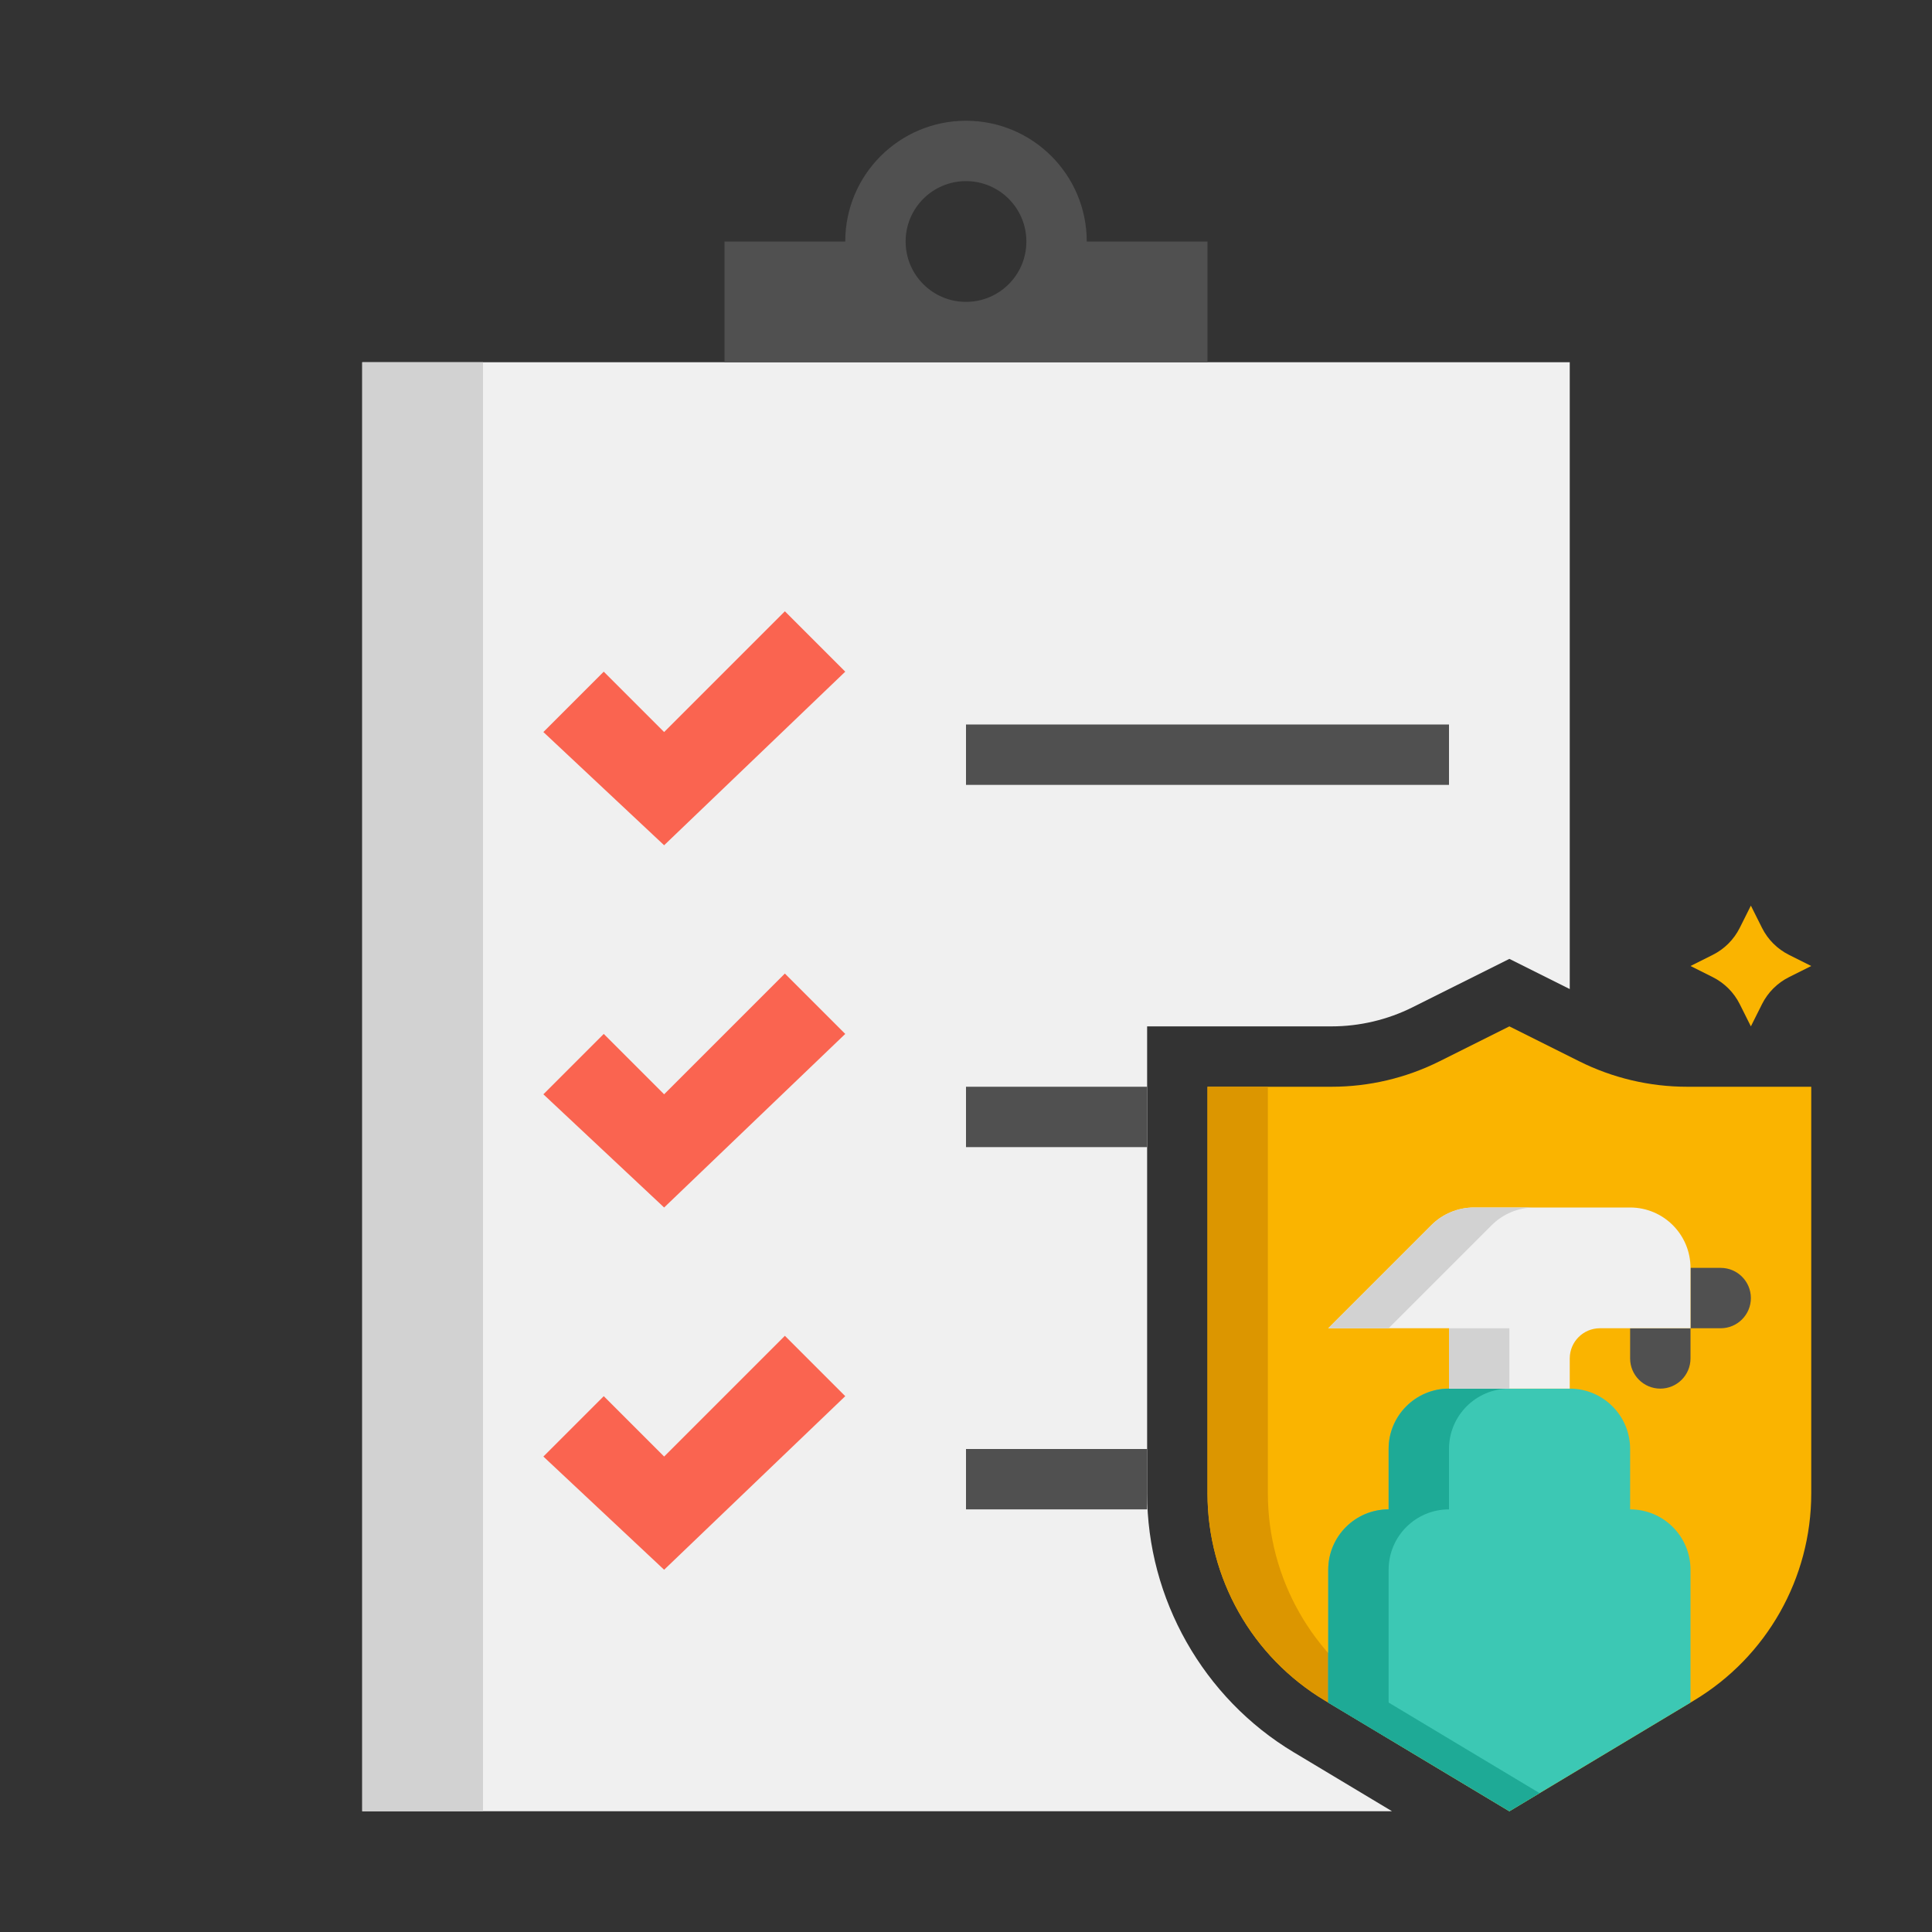<?xml version="1.0" encoding="utf-8"?>
<!-- Generator: Adobe Illustrator 24.0.0, SVG Export Plug-In . SVG Version: 6.00 Build 0)  -->
<svg version="1.1" xmlns="http://www.w3.org/2000/svg" xmlns:xlink="http://www.w3.org/1999/xlink" x="0px" y="0px"
	 viewBox="0 0 64 64" enable-background="new 0 0 64 64" xml:space="preserve">
<rect x="0" y="0" width="64" height="64" fill="#333333" stroke="none"/>
<g id="Captions">
</g>
<g id="Icons">
	<g>
		<g>
			<path fill="#F0F0F0" d="M42.854,58.045C39.86,56.249,38,52.963,38,49.471V34h6.111c0.927,0,1.854-0.219,2.684-0.634L50,31.764
				l2,1V12H12v48h34.112L42.854,58.045z"/>
		</g>
		<g>
			<rect x="12" y="12" fill="#D2D2D2" width="4" height="48"/>
		</g>
		<g>
			<path fill="#505050" d="M36,8c0-2.209-1.791-4-4-4s-4,1.791-4,4h-4v4h16V8H36z M32,10c-1.105,0-2-0.895-2-2c0-1.105,0.895-2,2-2
				s2,0.895,2,2C34,9.105,33.105,10,32,10z"/>
		</g>
		<g>
			<rect x="32" y="24" fill="#505050" width="16" height="2"/>
		</g>
		<g>
			<rect x="32" y="36" fill="#505050" width="6" height="2"/>
		</g>
		<g>
			<rect x="32" y="48" fill="#505050" width="6" height="2"/>
		</g>
		<g>
			<polygon fill="#FA6450" points="28,22.25 22,28 18,24.25 20,22.25 22,24.25 26,20.25 			"/>
		</g>
		<g>
			<polygon fill="#FA6450" points="28,34.25 22,40 18,36.25 20,34.25 22,36.25 26,32.25 			"/>
		</g>
		<g>
			<polygon fill="#FA6450" points="28,46.25 22,52 18,48.25 20,46.25 22,48.25 26,44.25 			"/>
		</g>
		<g>
			<path fill="#FAB400" d="M40,36h4.111c1.242,0,2.467-0.289,3.578-0.845L50,34l2.311,1.155C53.422,35.711,54.647,36,55.889,36H60
				v13.47c0,2.81-1.474,5.414-3.884,6.86L50,60l-6.116-3.67C41.474,54.885,40,52.281,40,49.47V36z"/>
		</g>
		<g>
			<path fill="#DC9600" d="M45.884,56.33C43.474,54.885,42,52.281,42,49.47V36h-2v13.47c0,2.81,1.474,5.414,3.884,6.86L50,60l1-0.6
				L45.884,56.33z"/>
		</g>
		<g>
			<path fill="#505050" d="M57,44h-1v-2h1c0.552,0,1,0.448,1,1l0,0C58,43.552,57.552,44,57,44z"/>
		</g>
		<g>
			<path fill="#505050" d="M54,44v1c0,0.552,0.448,1,1,1l0,0c0.552,0,1-0.448,1-1v-1H54z"/>
		</g>
		<g>
			<path fill="#3CC8B4" d="M54,50v-2c0-1.105-0.895-2-2-2h-4c-1.105,0-2,0.895-2,2v2c-1.105,0-2,0.895-2,2v4.4l6,3.6l6-3.6V52
				C56,50.895,55.105,50,54,50z"/>
		</g>
		<g>
			<path fill="#1EAA96" d="M44,54.739V56.4l6,3.6l1-0.6l-5.116-3.07C45.164,55.898,44.539,55.353,44,54.739z"/>
		</g>
		<g>
			<path fill="#1EAA96" d="M48,46c-1.105,0-2,0.895-2,2v2c-1.105,0-2,0.895-2,2v4.4l2,1.2V52c0-1.105,0.895-2,2-2v-2
				c0-1.105,0.895-2,2-2H48z"/>
		</g>
		<g>
			<path fill="#FAB400" d="M58,30l-0.369,0.737c-0.194,0.387-0.507,0.701-0.894,0.894L56,32l0.737,0.369
				c0.387,0.194,0.701,0.507,0.894,0.894L58,34l0.369-0.737c0.194-0.387,0.507-0.701,0.894-0.894L60,32l-0.737-0.369
				c-0.387-0.194-0.701-0.507-0.894-0.894L58,30z"/>
		</g>
		<g>
			<path fill="#F0F0F0" d="M47.414,40.586L44,44h4v2h4v-1c0-0.552,0.448-1,1-1h3v-2c0-1.105-0.895-2-2-2h-5.172
				C48.298,40,47.789,40.211,47.414,40.586z"/>
		</g>
		<g>
			<path fill="#D2D2D2" d="M50.828,40h-2c-0.53,0-1.039,0.211-1.414,0.586L44,44h2l3.414-3.414C49.789,40.211,50.298,40,50.828,40z"
				/>
		</g>
		<g>
			<rect x="48" y="44" fill="#D2D2D2" width="2" height="2"/>
		</g>
	</g>
</g>
</svg>
